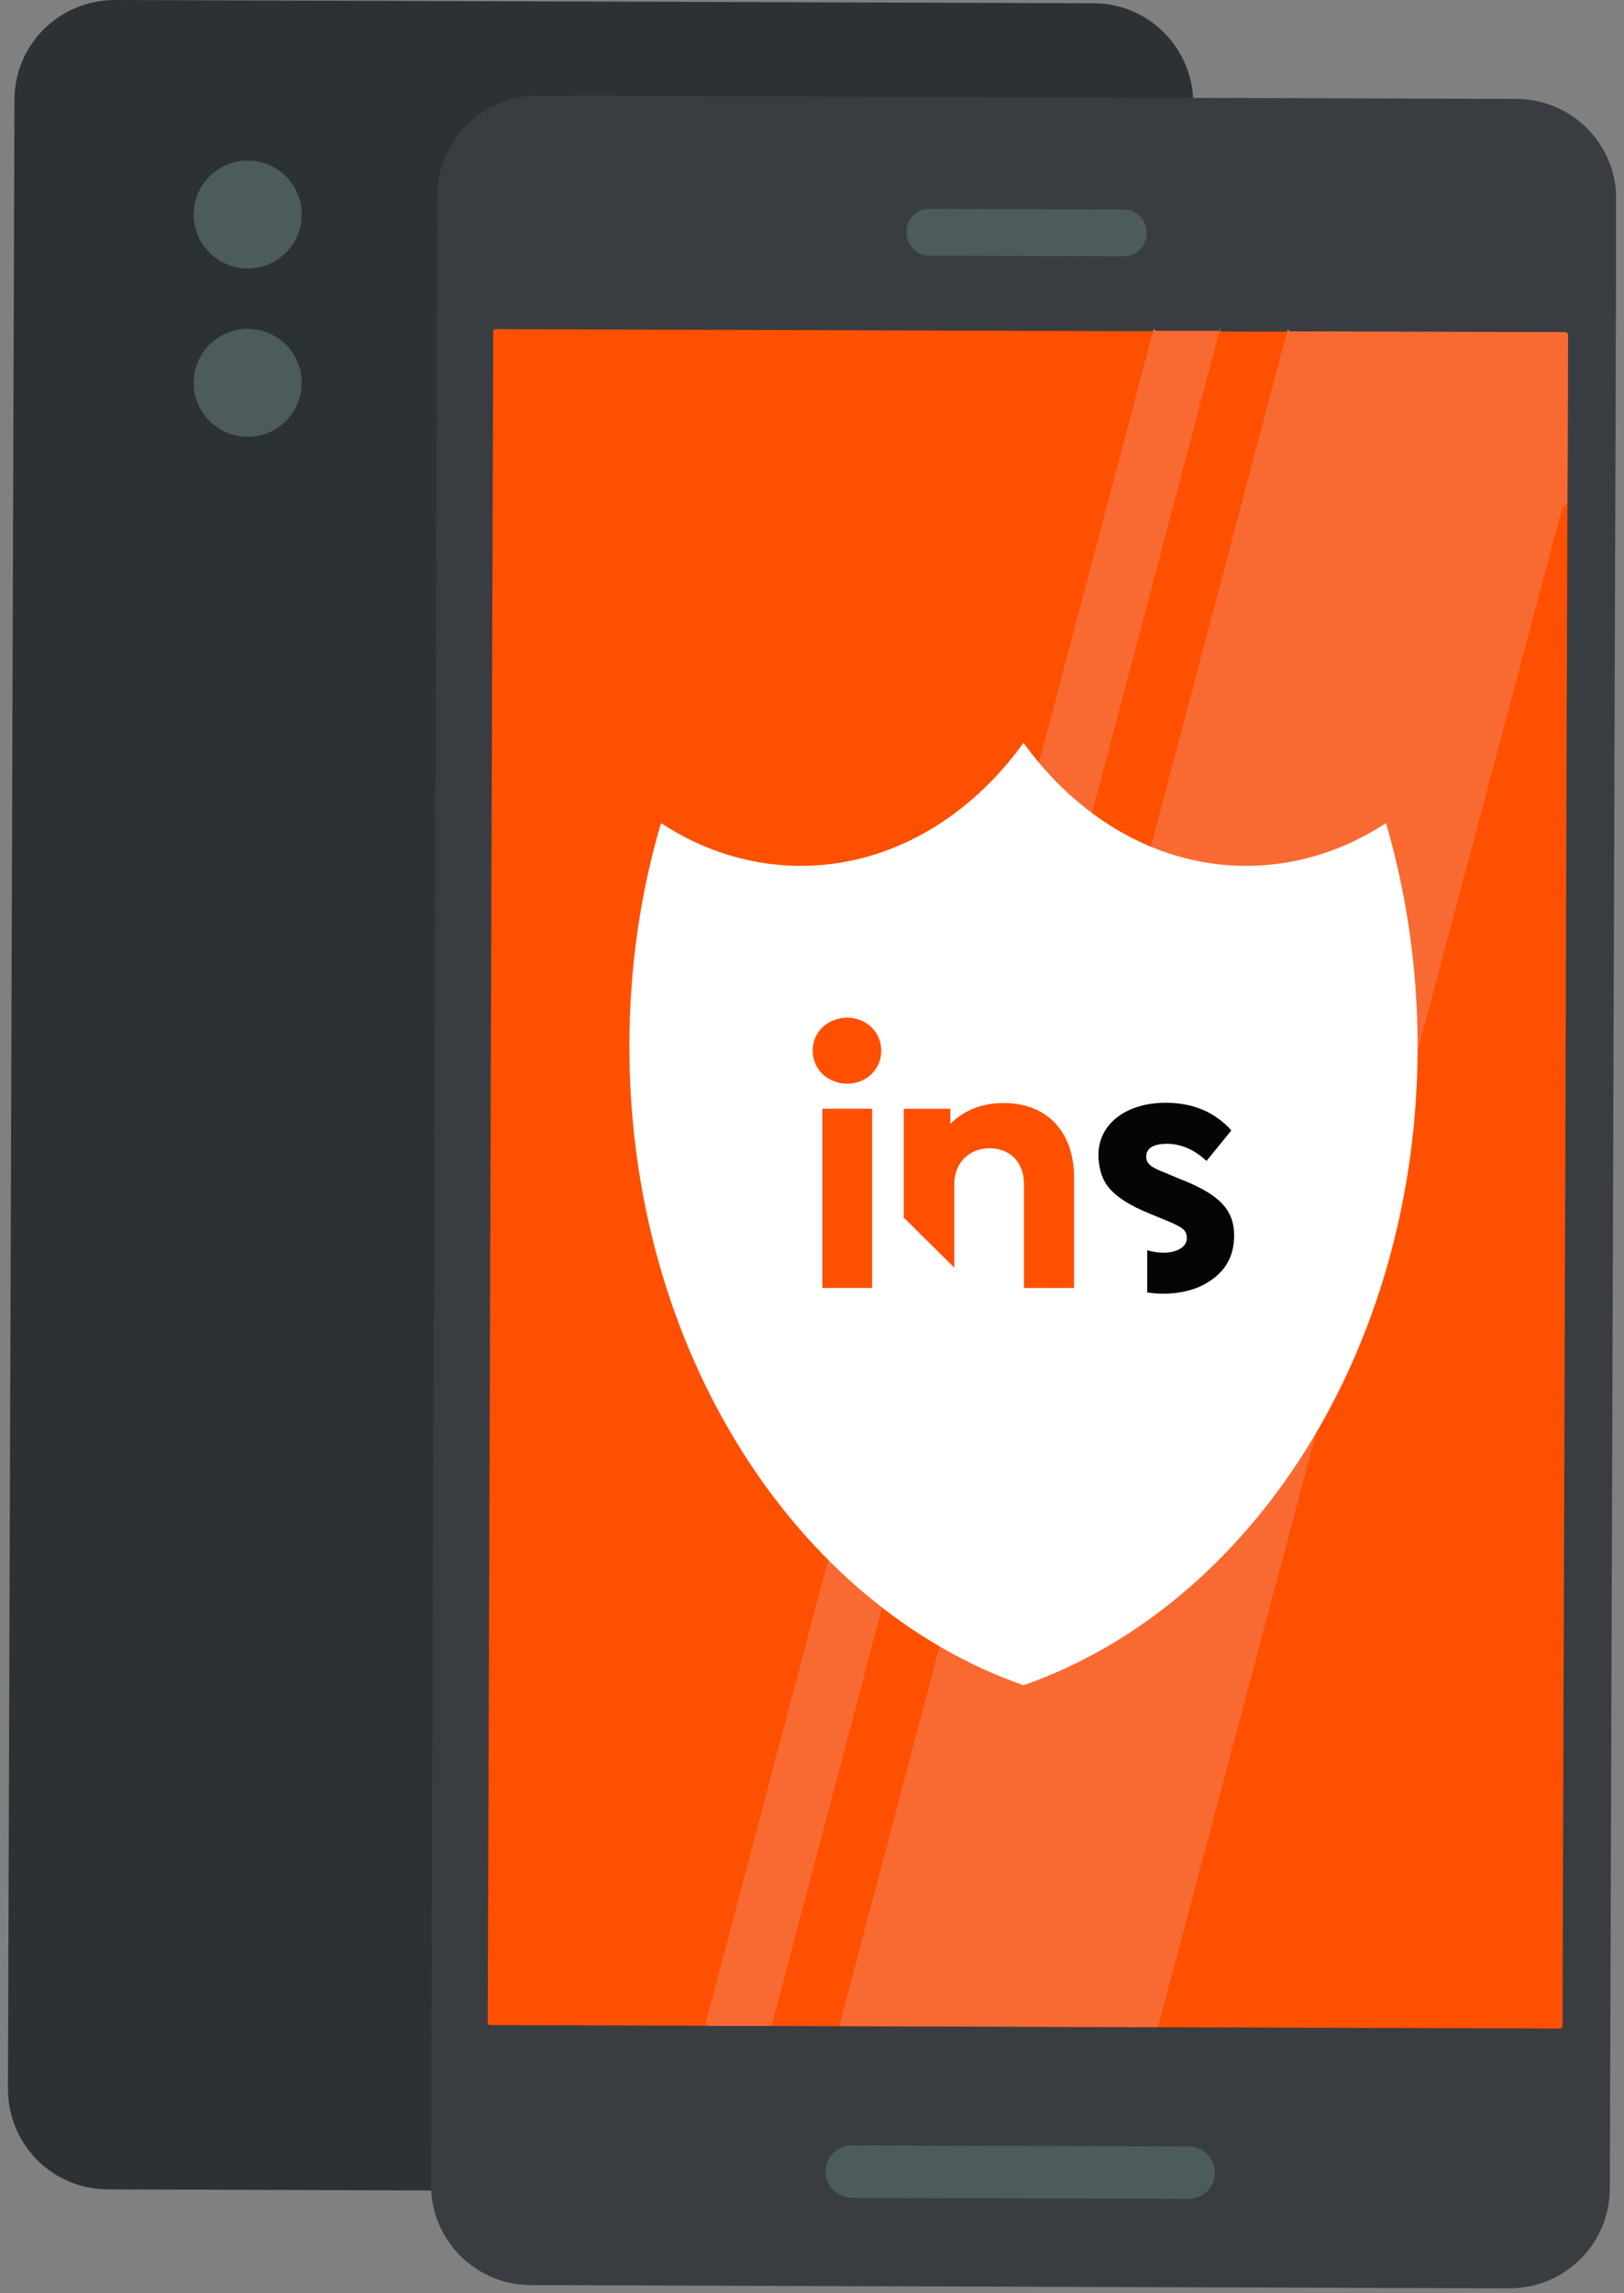 <svg width="102" height="144" viewBox="0 0 102 144" fill="none" xmlns="http://www.w3.org/2000/svg">
<rect x="0" y="0" width="102" height="144" fill="#808080" stroke="none"/>
<g clip-path="url(#clip0_2096_3445)">
<path d="M0.907 6.275L0.5 131.171C0.5 134.652 3.299 137.478 6.786 137.478L68.224 137.681C71.711 137.681 74.542 134.887 74.542 131.406L74.948 6.509C74.948 3.028 72.149 0.203 68.662 0.203L7.224 0C3.737 0 0.907 2.794 0.907 6.275Z" fill="#2C3135"/>
<path d="M15.558 16.859C17.432 16.859 18.951 15.342 18.951 13.471C18.951 11.601 17.432 10.084 15.558 10.084C13.684 10.084 12.165 11.601 12.165 13.471C12.165 15.342 13.684 16.859 15.558 16.859Z" fill="#4B5C5B"/>
<path d="M15.558 27.427C17.432 27.427 18.951 25.91 18.951 24.04C18.951 22.169 17.432 20.652 15.558 20.652C13.684 20.652 12.165 22.169 12.165 24.04C12.165 25.91 13.684 27.427 15.558 27.427Z" fill="#4B5C5B"/>
<path d="M27.474 12.285L27.067 137.181C27.067 140.662 29.866 143.488 33.353 143.488L94.792 143.691C98.279 143.691 101.109 140.896 101.109 137.415L101.516 12.519C101.516 9.038 98.717 6.213 95.23 6.213L33.791 6.01C30.304 6.01 27.474 8.804 27.474 12.285Z" fill="#393D41"/>
<path d="M70.601 16.094L58.358 16.047C57.576 16.047 56.935 15.391 56.935 14.58C56.935 13.768 57.576 13.112 58.358 13.112L70.601 13.159C71.383 13.159 72.024 13.815 72.024 14.627C72.024 15.438 71.383 16.094 70.601 16.094Z" fill="#4B5C5B"/>
<path d="M74.667 134.777L53.51 134.715C52.603 134.715 51.852 135.449 51.852 136.354C51.852 137.259 52.587 138.009 53.494 138.009L74.651 138.071C75.558 138.071 76.309 137.337 76.309 136.432C76.309 135.527 75.574 134.777 74.667 134.777Z" fill="#4B5C5B"/>
<path d="M30.977 20.808L30.633 127.019C30.633 127.097 30.695 127.16 30.773 127.16L97.997 127.378C98.076 127.378 98.138 127.316 98.138 127.238L98.482 21.027C98.482 20.949 98.42 20.887 98.341 20.887L31.118 20.668C31.039 20.668 30.977 20.73 30.977 20.808Z" fill="#FE5000"/>
<path d="M76.684 20.793L76.638 20.605L48.491 127.097C48.491 127.097 48.413 127.207 48.35 127.207H44.472C44.378 127.207 44.3 127.097 44.331 127.004L72.478 20.59V20.668C72.478 20.668 72.572 20.777 72.65 20.777H76.716L76.684 20.793Z" fill="#F96A32"/>
<path d="M98.482 21.011L98.451 31.548C98.451 31.548 98.435 31.626 98.404 31.657L98.153 31.86C98.153 31.86 98.106 31.907 98.106 31.938L72.759 127.175C72.759 127.175 72.681 127.285 72.618 127.285L52.9 127.222C52.806 127.222 52.728 127.129 52.759 127.035L80.89 20.621V20.699C80.89 20.699 80.984 20.808 81.062 20.808L98.341 20.855C98.341 20.855 98.498 20.918 98.482 20.996V21.011Z" fill="#F96A32"/>
<path d="M89.037 65.718C89.037 84.762 78.576 100.825 64.284 105.82C49.992 100.825 39.53 84.762 39.53 65.718C39.53 60.801 40.218 56.071 41.516 51.685C44.128 53.402 47.13 54.37 50.304 54.37C55.871 54.37 60.875 51.372 64.284 46.643C67.693 51.372 72.697 54.37 78.263 54.37C81.438 54.37 84.424 53.402 87.051 51.685C88.334 56.071 89.037 60.785 89.037 65.718Z" fill="white"/>
<path d="M74.307 74.116L73.197 73.648C72.29 73.305 71.993 73.071 71.993 72.633C71.993 72.103 72.43 71.822 73.306 71.822C74.182 71.822 75.026 72.196 75.777 72.899L77.34 70.979C76.293 69.824 74.932 69.246 73.212 69.246C70.71 69.246 68.99 70.589 68.99 72.524C69.006 73.476 69.272 74.21 69.788 74.741C70.288 75.272 71.086 75.74 72.133 76.177L73.353 76.677C74.213 77.051 74.541 77.207 74.541 77.754C74.541 78.3 73.916 78.659 73.087 78.659C72.743 78.659 72.399 78.612 72.055 78.503V81.157C72.368 81.203 72.696 81.235 73.04 81.235C74.338 81.235 75.401 80.907 76.23 80.267C77.09 79.611 77.513 78.721 77.513 77.582C77.513 75.912 76.512 75.006 74.291 74.101" fill="#050504"/>
<path d="M51.664 64.5C50.836 65.296 50.836 66.623 51.664 67.451C52.525 68.247 53.901 68.247 54.729 67.451C55.558 66.655 55.558 65.296 54.729 64.5C53.901 63.704 52.54 63.704 51.664 64.5Z" fill="#FE5000"/>
<path d="M54.776 69.62H51.648V80.875H54.776V69.62Z" fill="#FE5000"/>
<path d="M67.474 80.876H64.315V74.351C64.315 73.008 63.455 72.103 62.157 72.103C60.86 72.103 59.937 73.024 59.937 74.351V79.596L56.763 76.458V69.621H59.687V70.573C60.547 69.714 61.673 69.262 63.049 69.262C65.801 69.262 67.459 71.119 67.459 73.929V80.876H67.474Z" fill="#FE5000"/>
</g>
<defs>
<clipPath id="clip0_2096_3445">
<rect width="101" height="143.691" fill="white" transform="translate(0.5)"/>
</clipPath>
</defs>
</svg>
